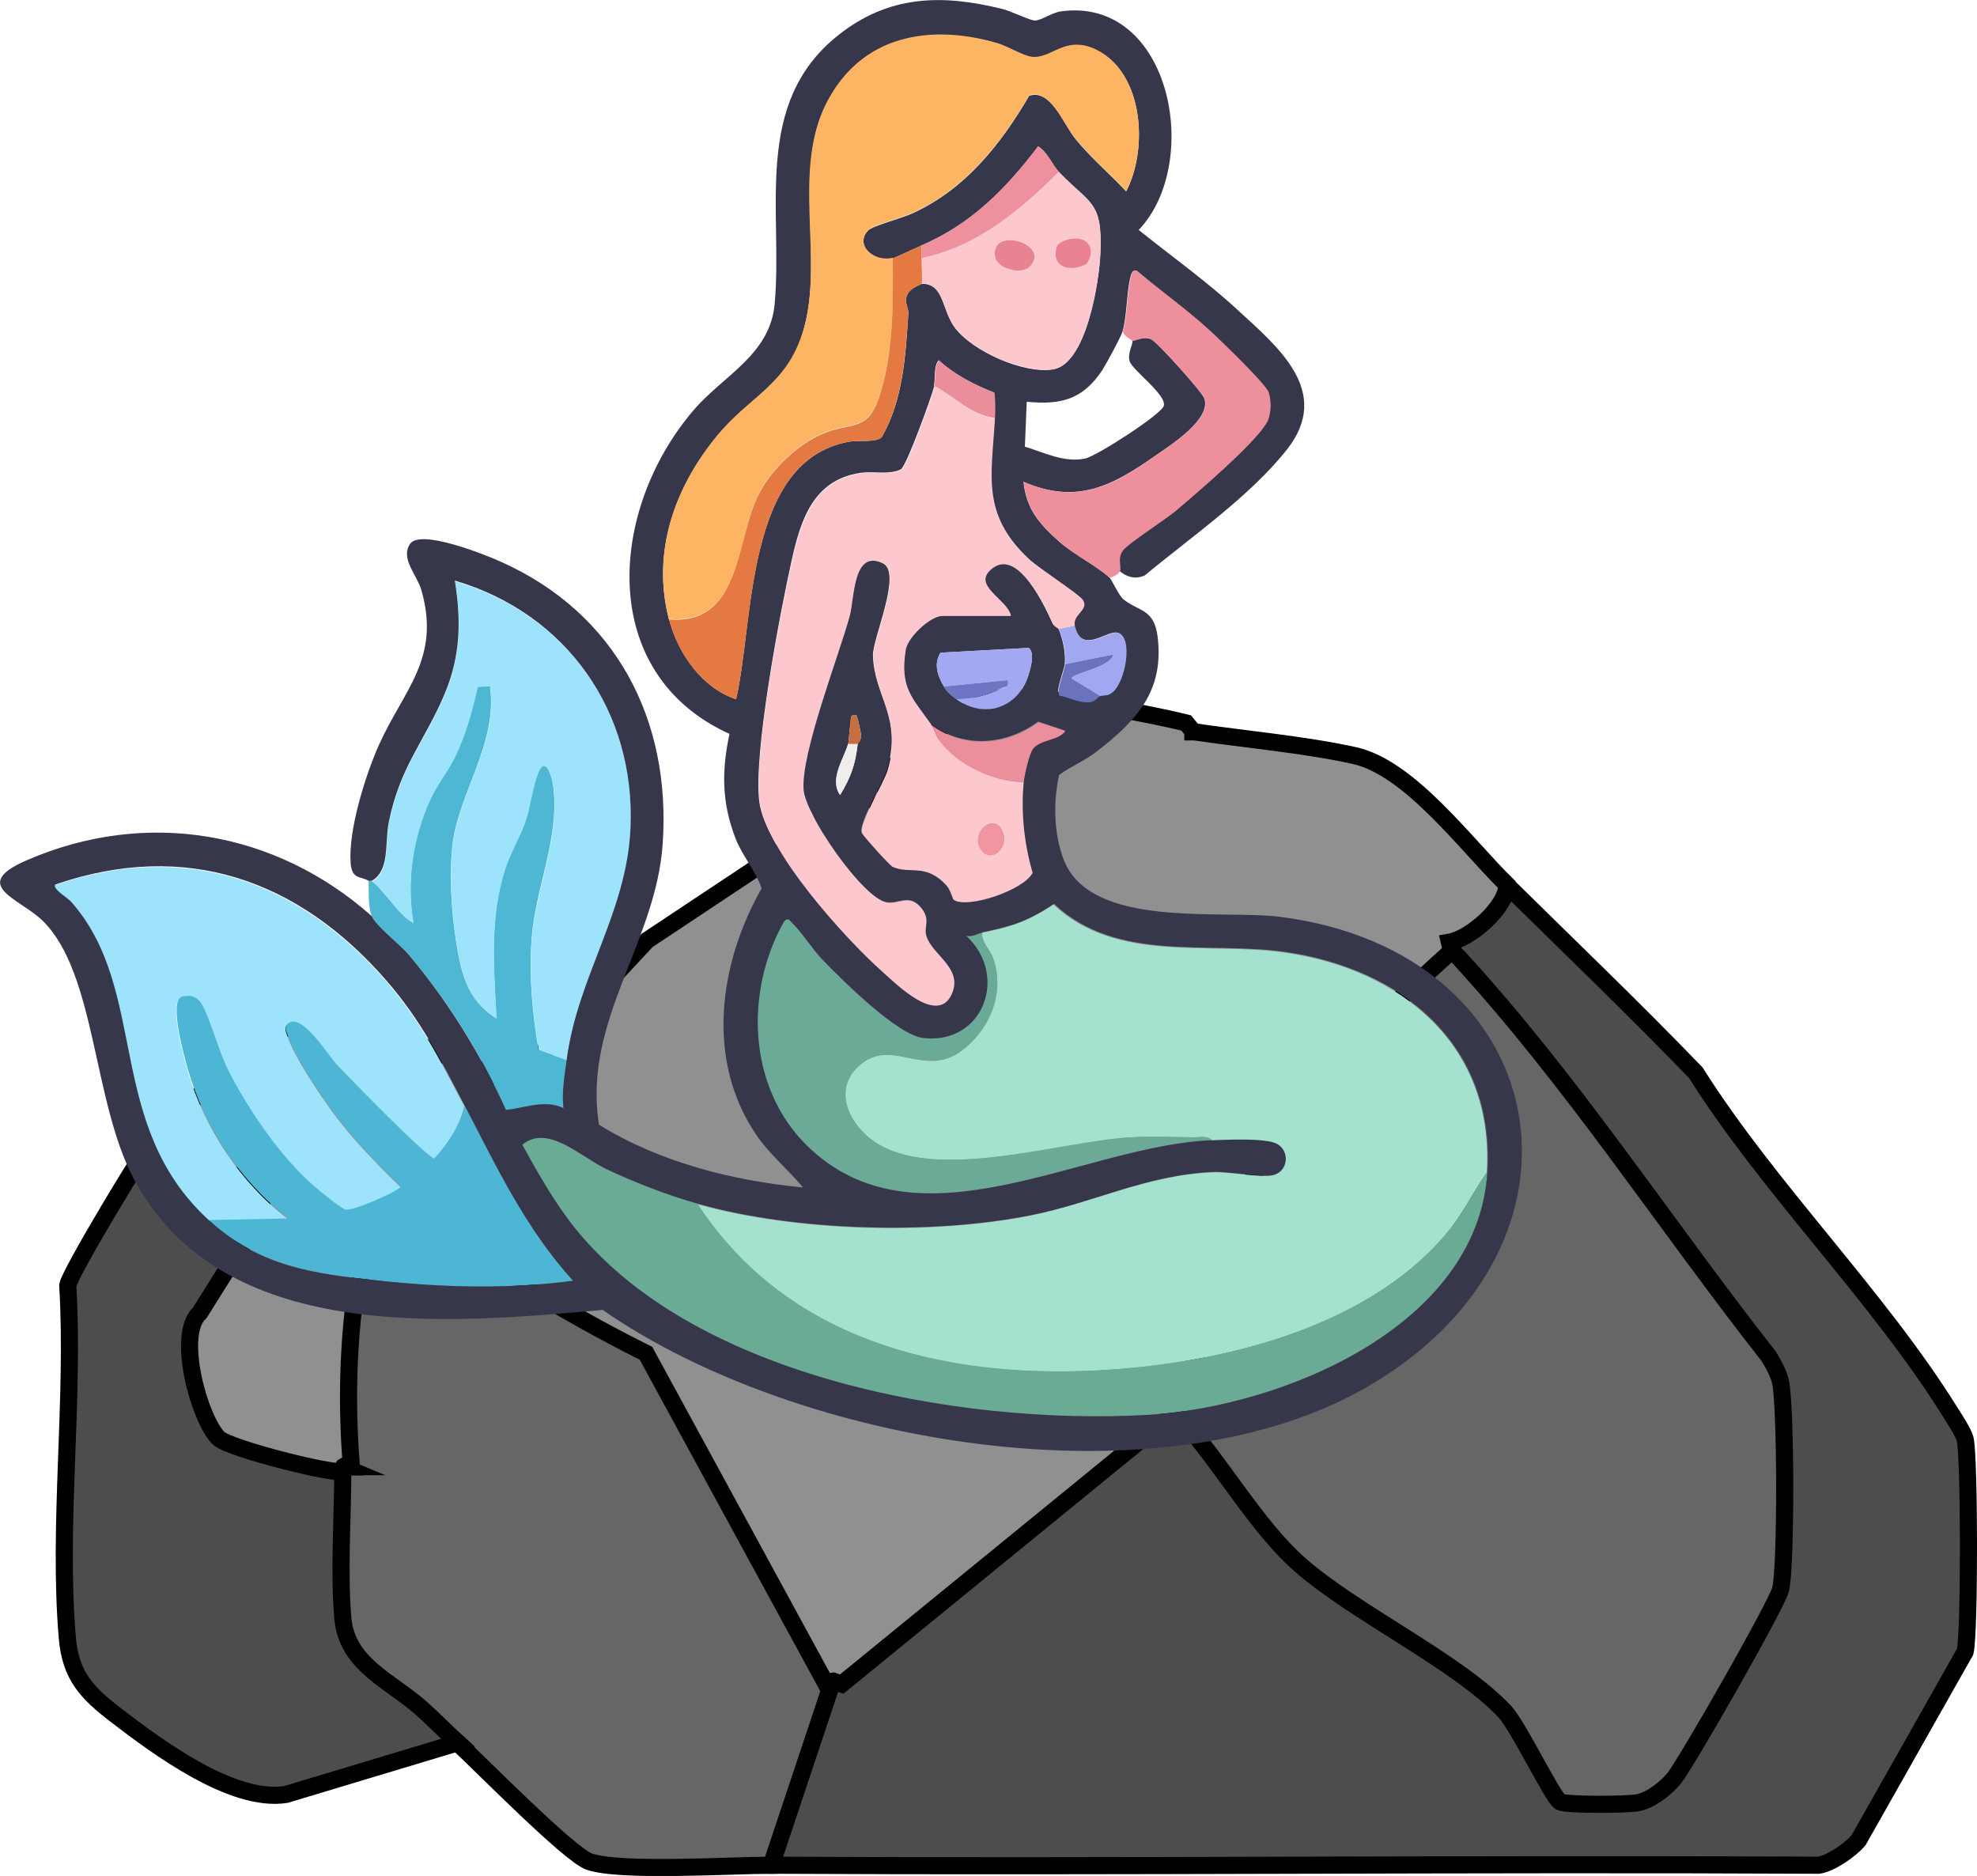 <?xml version="1.0" encoding="UTF-8"?>
<svg id="Layer_2" data-name="Layer 2" xmlns="http://www.w3.org/2000/svg" viewBox="0 0 86.67 82.23">
  <defs>
    <style>
      .cls-1 {
        fill: #6aaa96;
      }

      .cls-2 {
        fill: #37374c;
      }

      .cls-3 {
        fill: #4db6d4;
      }

      .cls-4 {
        fill: #a2a8f2;
      }

      .cls-5 {
        fill: #f0eded;
      }

      .cls-6 {
        fill: #6aab96;
      }

      .cls-7 {
        fill: #e88291;
      }

      .cls-8 {
        fill: #4eb7d4;
      }

      .cls-9 {
        fill: #9de3fc;
      }

      .cls-10 {
        fill: #ee8f9c;
      }

      .cls-11 {
        fill: #9ce3fb;
      }

      .cls-12 {
        fill: #6e76c3;
      }

      .cls-13 {
        fill: #fcc8cd;
      }

      .cls-14 {
        fill: #e47a41;
      }

      .cls-15 {
        fill: #fcc7cd;
      }

      .cls-16 {
        fill: #4d4d4d;
      }

      .cls-16, .cls-17, .cls-18 {
        stroke: #000;
        stroke-miterlimit: 10;
        stroke-width: .75px;
      }

      .cls-19 {
        fill: #a1a7f0;
      }

      .cls-20 {
        fill: #eb8e9c;
      }

      .cls-21 {
        fill: #6b73be;
      }

      .cls-17 {
        fill: #909090;
      }

      .cls-22 {
        fill: #c66f43;
      }

      .cls-23 {
        fill: #ec8f9c;
      }

      .cls-24 {
        fill: #fdb463;
      }

      .cls-18 {
        fill: #666;
      }

      .cls-25 {
        fill: #a5e1cf;
      }

      .cls-26 {
        fill: #ee909d;
      }

      .cls-27 {
        fill: #e88392;
      }

      .cls-28 {
        fill: #f295a1;
      }
    </style>
  </defs>
  <g>
    <path class="cls-16" d="M66.05,38.79c2.77,2.73,5.59,5.43,8.29,8.23,3.21,5.09,7.99,9.79,11.15,14.87.18.28.59.91.66,1.19.19.82.2,8.5,0,9.32l-4.67,8.26c-.35.42-1.21,1.02-1.75,1.1-15.3-.08-30.61.08-45.91,0l-.27-.25c.86-2.57,1.72-5.15,2.57-7.72l.38-.08,14.6-11.92c.3-.38.47-.29.77.03l1.1,1.3c2.71,4.56,6.58,7.18,11.02,9.85,2,1.46,3.52,3.37,4.57,5.73,2.53.57,4.27-.09,5.23-1.97,1-1.56,3.49-5.52,3.94-7.12.32-1.13.29-7.92-.04-9.06-.08-.27-.27-.66-.44-.89-4.46-6.09-8.98-12.24-13.95-17.89l.22-.45c.83-.84,1.8-1.56,2.52-2.52h0Z"/>
    <path class="cls-18" d="M15.03,64.3c0-1.81-.3-6.67.25-8.05.28-.7,1.45-1.88,2.01-2.52.88-1.01,2.43-2.88,3.35-3.69.15-.13.19-.22.42-.16l2.03,6.27,5.43,2.96,7.98,14.59-2.69,8.06c-1.76,0-6.65.31-7.98-.16-.88-.31-4.75-4.26-5.78-5.21-.73-.21-1.4-.68-2-1.41-3.15-2.03-3.49-2.98-3.45-6.77l.08-3.38.34-.53h.01Z"/>
    <path class="cls-16" d="M15.03,64.3c0,2.09-.18,4.61,0,6.64s2.09,2.74,3.44,3.94c.54.48,1.06,1.02,1.6,1.51l-7.54,2.27c-2.34.36-5.6-2.06-7.45-3.48-1.26-.97-1.99-1.71-2.13-3.4-.42-4.92.32-10.45.02-15.44.08-.53,3.5-6.21,4.02-6.81,1.09.79,4.69,1.73,4.83,3.14.11,1.08-2.89,4.75-3.29,6.04-.11.54.75,3.41,1.06,3.89.54.83,4.41,1.25,5.45,1.69h-.01Z"/>
    <path class="cls-18" d="M51.11,61.78c.18-.21.27-.46.38-.71,1.41-3.14,2.25-8.75,3.84-11.44.93-1.58,6.51-6.64,8.2-8.33,0,.33.23.47.42.67,4.99,5.43,9.02,11.67,13.58,17.47.21.34.45.77.53,1.15.23,1.1.25,8.04,0,9.08-.16.66-4.08,7.53-4.66,8.27-.36.45-1.03.97-1.6,1.08-.43.09-3.16.11-3.41-.04-.34-.21-1.81-3.29-2.42-3.95-2.05-2.19-6.56-4.31-8.99-6.45-1.9-1.67-3.46-4.48-5.2-6.38-.2-.22-.34-.42-.67-.42h0Z"/>
    <path class="cls-17" d="M52.29,32.07c2.25.33,4.92.57,7.09,1.05,2.42.54,4.87,3.88,6.68,5.66,0,.97-1.59,2.36-2.52,2.52l.09.39c-2.85,2.55-5.51,5.26-8,8.12-1.37,3.45-2.54,6.99-3.49,10.62-.17.82-.51,1.27-1.01,1.35l.12.33c-4.78,3.9-9.57,7.81-14.35,11.71l-.37-.13-.35.06-7.86-14.43c-1.88-.94-3.7-1.96-5.48-3.06l-1.93-5.89c-.27-.3-4.8,5.25-5.29,6-.36,2.54-.43,5.11-.23,7.72l-.33.2c-.04.07-.08.14-.13.19-.22.18-4.88-.98-5.35-1.44-.82-.8-1.89-4.53-.82-5.5l2.28-3.63c.66-1.26.69-1.51-.57-2.3l-3.36-1.62-.1-.46c.6-.7,5.16-4.38,5.93-4.73,1.33-.61,1.63-.23,2.8.2l.33-.23c2.13.97,4.28,1.87,6.46,2.71l5.84-6.26c2.86-1.9,5.71-3.79,8.56-5.7l.96-.42.22-.56c1.12-1.05,4.04-3.63,5.45-3.89,1.71-.33,6.6.58,8.44,1.04l.32.39h-.03Z"/>
  </g>
  <g>
    <g>
      <path class="cls-25" d="M65.19,51.38c-.65.92-1.07,1.86-1.82,2.74-3.57,4.19-10.04,5.69-15.34,5.96-6.78.34-13.57-1.36-17.45-7.29,4.29,1.2,10.22,1.36,14.57.5,2.75-.55,5.11-1.79,8.04-1.9.7-.03,2.17.25,2.64.12.62-.18.68-1.03.14-1.34-.47-.28-2.2-.19-2.84-.17-.15-.23-.53-.14-.77-.14-.91-.01-1.91-.05-2.8,0-3.24.19-9.05,2.16-11.56-.07-1.02-.91-1.4-2.33-.14-3.23,1.35-.96,2.71.67,4.28-.49,1.25-.92,1.93-2.55,1.4-4.06-.14-.4-.5-.67-.49-1.12,1.3-.26,1.99-.49,3.13-1.24,2.74,2.58,6.73,1.63,10.09,2.1,5.18.73,9.26,4.08,8.91,9.65v-.02Z"/>
      <g>
        <g>
          <path class="cls-9" d="M20.36,48.44c-.18.9-.73,1.69-1.33,2.37-.3,0-3.79-3.6-4.28-4.11-.4-.42-1.51-2.24-2.1-1.83-.25.17-.09.4-.03.6.28.84,1.33,2.41,1.88,3.17.89,1.24,1.96,2.32,3.05,3.39,0,.19-2.07,1.1-2.42,1.02-.18-.04-1.15-.83-1.37-1.02-1.47-1.27-2.94-3.42-3.81-5.16-.36-.72-.83-2.39-1.17-2.89-.21-.31-.46-.34-.82-.27-.6.2.11,2.68.26,3.21.74,2.53,2.31,4.92,4.41,6.52l-3.5.07c-4.58-4.2-2.59-10.04-6.02-13.94-.17-.19-.87-.59-.7-.77,5.71-1.96,10.65-.22,14.5,4.2,1.53,1.75,2.37,3.45,3.43,5.47l.02-.03Z"/>
          <path class="cls-3" d="M20.36,48.44c1.43,2.73,2.66,5.39,4.76,7.7-2.81.37-5.66.3-8.47,0s-5.26-.61-7.5-2.66l3.5-.07c-2.1-1.6-3.67-3.99-4.41-6.52-.15-.53-.86-3.01-.26-3.21.36-.07.6-.03.82.27.35.5.81,2.17,1.17,2.89.87,1.74,2.33,3.89,3.81,5.16.22.19,1.18.98,1.37,1.02.34.07,2.41-.84,2.42-1.02-1.09-1.06-2.16-2.15-3.05-3.39-.55-.76-1.6-2.32-1.88-3.17-.07-.2-.23-.43.03-.6.6-.4,1.71,1.41,2.1,1.83.49.52,3.98,4.11,4.28,4.11.6-.67,1.15-1.47,1.33-2.37l-.02.03Z"/>
        </g>
        <g>
          <path class="cls-8" d="M16.3,38.63c.46.28,1.2,1.53,1.82,1.82-.31-1.81-.03-3.71.72-5.37.31-.69.81-1.28,1.13-1.96.45-.95.74-2,.97-3.02l.54-.02c.36,2.54-1.44,4.75-1.66,7.09-.12,1.26-.03,2.75.16,4,.22,1.43.48,2.66,1.78,3.47-.11-2.23-.31-4.39.38-6.55.22-.68.63-1.36.88-2.06.23-.65.35-1.72.59-2.21.35-.74.61.35.65.69.27,2.29-.81,4.45-.96,6.71-.11,1.61.04,3.23.31,4.8l1.23.45c-.09.7-.22,1.38-.14,2.1-.84-.39-1.72,0-2.52.08-1.1-2.45-2.53-4.76-4.27-6.81-.37-.43-1.44-1.26-1.61-1.68s-.13-1.09-.14-1.54c.03.02.11-.02.14,0h0Z"/>
          <path class="cls-11" d="M24.85,46.48l-1.23-.45c-.27-1.58-.42-3.2-.31-4.8.16-2.26,1.23-4.42.96-6.71-.04-.34-.3-1.43-.65-.69-.23.49-.36,1.57-.59,2.21-.25.7-.67,1.38-.88,2.06-.69,2.17-.49,4.33-.38,6.55-1.3-.81-1.56-2.05-1.78-3.47-.19-1.25-.28-2.74-.16-4,.22-2.35,2.02-4.55,1.66-7.09l-.54.02c-.23,1.02-.52,2.07-.97,3.02-.32.67-.82,1.27-1.13,1.96-.75,1.67-1.03,3.57-.72,5.37-.62-.29-1.36-1.54-1.82-1.82.81-.47.56-1.63.74-2.55.49-2.48,1.58-3.57,2.46-5.66.69-1.66.72-3.19.44-4.95,4.89,1.44,7.93,5.73,7.7,10.86-.17,3.72-2.32,6.48-2.8,10.16v-.02Z"/>
        </g>
      </g>
      <path class="cls-6" d="M30.59,52.78c3.88,5.93,10.67,7.63,17.45,7.29,5.3-.26,11.77-1.77,15.34-5.96.75-.88,1.17-1.81,1.82-2.74-.43,6.8-9.05,10.32-14.91,10.65-8.24.47-20.48-1.69-25.55-8.79-.69-.97-1.28-2.01-1.85-3.05,1.1-.93,2.56.53,3.69,1.07,1.24.59,2.69,1.15,4.02,1.52h0Z"/>
      <path class="cls-1" d="M53.15,49.98c-5.62.18-12.95,4.99-17.8.22-2.59-2.55-2.72-6.76-.98-9.82.18-.18.23-.03.35.08.43.4.91,1.16,1.33,1.61.85.89,3.28,3.3,4.41,3.43,2.66.3,3.76-2.75,1.89-4.48.27.07.49-.1.7-.14-.02.45.34.72.49,1.12.53,1.51-.15,3.14-1.4,4.06-1.57,1.15-2.93-.47-4.28.49-1.26.9-.88,2.32.14,3.23,2.51,2.23,8.32.26,11.56.07.89-.05,1.9-.01,2.8,0,.24,0,.62-.09.77.14h.02Z"/>
    </g>
    <g>
      <path class="cls-2" d="M49.08,25.05c.07-.26-.12-.58.13-.92.22-.31,1.85-1.35,2.32-1.74.81-.69,3.83-3.24,4.07-4.05.11-.36.11-.78,0-1.14s-2.17-2.34-2.6-2.73c-1-.91-2.13-1.71-3.16-2.59-.24-.1-.27.23-.31.38-.14.64-.14,1.69-.32,2.27-.08.26-.71,1.42-.89,1.7-.85,1.28-1.81,1.53-3.31,1.38l-.08,1.97c.86.26,1.72.71,2.64.52.5-.1,3.35-1.94,3.45-2.31.13-.49-1.4-1.58-1.5-1.96-.1-.35.16-.76.12-.88.28-.08.53-.21.84-.07.25.11,2.24,2.32,2.32,2.59.29.91-1.42,2-2.14,2.5-1.9,1.33-3.44,2.16-5.79,1.15.12,1.23.74,1.89,1.61,2.66.61.53,1.64,1.05,2.17,1.55.08.07.4.78.6.94.66.54,1.35.4,1.5,1.65.29,2.38-.93,3.67-2.68,5.03-.52.4-1.12.64-1.64,1.02-.26,1.18-.24,2.54.19,3.68,1.15,3.1,6.91,2.21,9.51,2.54,12.07,1.55,14.39,14.31,4,20.49-9.16,5.45-25.21,2.65-33.71-3.26-6.94.62-16.63,1.47-20.52-5.68-1.85-3.41-1.67-9.06-4.03-11.38-.99-.97-3.24-1.55-.7-2.65,5.22-2.27,10.91-1.3,15.13,2.45.17.42,1.25,1.25,1.61,1.68,1.73,2.05,3.16,4.36,4.27,6.81.8-.07,1.68-.47,2.52-.08-.08-.72.05-1.4.14-2.1.48-3.68,2.63-6.44,2.8-10.16.23-5.12-2.81-9.42-7.7-10.86.28,1.76.25,3.3-.44,4.95-.88,2.1-1.97,3.19-2.46,5.66-.18.92.06,2.08-.74,2.55-.03-.02-.11.02-.14,0-.34-.21-.74-.04-.79-.79-.1-1.44.64-3.81,1.23-5.14,1.08-2.43,2.74-3.8,1.87-6.82-.2-.68-.92-1.36-.5-2.01.44-.69,3.34.48,3.98.77,5.04,2.25,7.48,6.92,7.1,12.38-.3,4.34-3.52,7.78-2.79,12.3,2.63,1.64,5.87,2.46,8.94,2.75-.67-.81-1.48-1.46-2.07-2.34-2.2-3.27-1.61-7.49.26-10.77-.27-.78-.85-1.42-1.15-2.2-.6-1.56-.61-2.94-.26-4.57-5.84-2.65-5.29-9.82-1.6-14.16,1.3-1.54,3.38-2.44,3.58-4.69.37-4.09-.99-8.78,2.79-11.78,2.22-1.76,4.55-1.8,7.18-1.15.38.09,1.22.51,1.44.51.27,0,.73-.34,1.13-.4,4.83-.67,6.23,6.63,3.42,9.58,1.44,1.16,2.98,2.25,4.34,3.51,1.79,1.64,4.14,3.58,2.17,6.1-1.61,2.05-4.23,3.86-6.24,5.53-.4.19-.8.08-1.12-.2v.03ZM29.33,27.15c.4,1.5,1.44,3,2.94,3.5.79-3.44.39-10.41,4.9-11.28.46-.09,1.21.04,1.48-.2.94-1.63,1.05-3.57,1.17-5.41.02-.22-.13-.43-.1-.66.06-.48.65-.61.68-.66,1.01-.02.87,1.16,1.48,1.95.79,1.03,3.04,2.02,4.3,1.8,1.45-.25,2.01-3.85,2.06-5.08.1-2.33-.46-2.14-1.82-3.57-.29-.31-.49-.86-.91-1.12-1.41,1.86-2.93,3.4-5.11,4.34-.24.1-1.14.53-1.26.56-.84.2-1.69-.58-1.08-1.22.17-.19,1.56-.56,1.97-.76,2.31-1.07,3.83-3,5.09-5.14.93-.32,1.48,1.2,2.01,1.87.67.83,1.51,1.54,2.24,2.32.97-1.85.77-5.17-1.3-6.19-1.37-.68-1.95.4-2.82.31-.38-.04-1.07-.47-1.52-.6-2.96-.86-6.04-.28-7.51,2.65s-.09,6.83-1,9.93c-.69,2.37-2.3,2.86-3.72,4.55-1.92,2.28-2.95,5.17-2.17,8.13v-.02ZM40.96,16.92c-.13.49-1.2,3.46-1.46,3.65-.54.26-1.18.07-1.8.16-2.07.32-2.61,2.1-3,3.86-.51,2.29-1.69,8.49-1.41,10.57s3.72,5.94,5.35,7.39c.64.57,2.47,2.42,3.08.97.47-1.12-.89-1.68-1.13-2.52-.11-.4.19-.68-.2-1.19-.52-.69-1.01-.16-1.55-.27-1.05-.21-3.54-3.81-3.63-4.93-.13-1.59,1.53-5.83,2.02-7.62.23-.83.14-2.97,1.47-2.31.87.43-.45,3.29-.43,4.06.06,1.8,1.29,2.67.63,4.97-.17.6-1.3,2.41-1.12,2.8.06.13,1.21,1.42,1.34,1.47.76.34,1.47-.19,2.38.84.15.17.26.59.3.61.61.39,3.06-.43,3.45-1.19-.37-1.26-.52-2.66-.39-3.98.03-.3.24-1.26.42-1.48.33-.4,1.11-.34,1.4-.76l-1.17-.39c-1.42,1.05-3.28,1.18-4.71.11-.83-1.18-1.38-1.61-1.11-3.28.09-.54,1.09-1.48,1.6-1.48h3.01c-.13-.72-1.82-1.36-.78-2.11,1.13-.82,2.3,1.73,2.62,2.45.06.13.25.2.26.23.19.45.32,1.05.28,1.54-.02.27-.41,1.19-.27,1.39.37.07.81.3,1.19.3.42,0,.44-.21.62-.28.12-.05.28.02.49-.13.63-.44.97-2.51.26-2.64-.47-.09-1.57.98-1.87-.31-.12-.49.63-.69.36-1.12-.16-.25-1.95-1.4-2.39-1.82-2.07-1.96-1.62-3.6-1.47-6.17.02-.36.02-.74-.02-1.1-.88-.35-1.73-.78-2.43-1.42-.24.29-.13.83-.21,1.12h.02ZM41.38,30.09c.17.29.31.37.56.56,1.14.83,2.59.44,3.09-.9.12-.33.37-1.13.07-1.35l-3.87.21c-.31.49-.12,1.03.15,1.48h0ZM37.18,32.61c-.18.64-.84,1.55-.35,2.24.47-.78.67-1.34.77-2.24,0-.03.14-.14.15-.34,0-.14-.16-.9-.22-.92-.31-.07-.21.24-.25.44-.06.27-.05.64-.1.82h0ZM20.36,48.44c-1.06-2.02-1.9-3.71-3.43-5.47-3.85-4.42-8.79-6.16-14.5-4.2-.17.18.54.58.7.77,3.43,3.9,1.44,9.74,6.02,13.94,2.24,2.05,4.57,2.35,7.5,2.66s5.67.37,8.47,0c-2.1-2.32-3.34-4.98-4.76-7.7h0ZM43.06,40.88c-.21.04-.43.21-.7.14,1.87,1.73.76,4.78-1.89,4.48-1.13-.13-3.56-2.55-4.41-3.43-.43-.44-.9-1.2-1.33-1.61-.12-.11-.16-.26-.35-.08-1.74,3.06-1.61,7.26.98,9.82,4.85,4.78,12.17-.03,17.8-.22.64-.02,2.37-.11,2.84.17.54.31.48,1.16-.14,1.34-.47.14-1.94-.14-2.64-.12-2.93.11-5.29,1.36-8.04,1.9-4.36.86-10.29.7-14.57-.5-1.32-.37-2.77-.93-4.02-1.52-1.13-.54-2.59-2-3.69-1.07.57,1.04,1.16,2.08,1.85,3.05,5.07,7.1,17.3,9.26,25.55,8.79,5.87-.33,14.49-3.86,14.91-10.65.35-5.57-3.74-8.92-8.91-9.65-3.36-.47-7.35.48-10.09-2.1-1.14.75-1.83.98-3.13,1.24l-.02.02Z"/>
      <path class="cls-10" d="M49.08,25.05c-.04.14-.29.22-.42.28-.53-.49-1.56-1.01-2.17-1.55-.87-.77-1.49-1.43-1.61-2.66,2.35,1.02,3.89.19,5.79-1.15.71-.5,2.43-1.59,2.14-2.5-.09-.27-2.08-2.47-2.32-2.59-.3-.14-.55,0-.84.07,0-.03-.41-.23-.42-.42.18-.58.18-1.63.32-2.27.03-.15.06-.49.31-.38,1.03.88,2.16,1.67,3.16,2.59.43.39,2.49,2.38,2.6,2.73s.11.78,0,1.14c-.24.81-3.26,3.36-4.07,4.05-.47.39-2.09,1.43-2.32,1.74-.25.34-.06.66-.13.92h-.02Z"/>
      <path class="cls-15" d="M43.62,18.32c-.15,2.57-.6,4.21,1.47,6.17.44.42,2.23,1.56,2.39,1.82.27.43-.47.63-.36,1.12l-.7.14s-.2-.1-.26-.23c-.33-.72-1.5-3.26-2.62-2.45-1.04.76.65,1.39.78,2.11h-3.01c-.52,0-1.52.94-1.6,1.48-.27,1.68.28,2.1,1.11,3.28.16.22.22.52.42.77.81,1.03,2.34,1.73,3.64,1.75-.13,1.31.02,2.72.39,3.98-.39.76-2.83,1.58-3.45,1.19-.04-.03-.15-.44-.3-.61-.92-1.03-1.62-.5-2.38-.84-.13-.06-1.28-1.34-1.34-1.47-.18-.39.95-2.2,1.12-2.8.65-2.3-.57-3.18-.63-4.97-.03-.77,1.3-3.63.43-4.06-1.33-.65-1.25,1.49-1.47,2.31-.49,1.78-2.15,6.03-2.02,7.62.09,1.12,2.58,4.72,3.63,4.93.53.11,1.02-.41,1.55.27.39.51.08.79.2,1.19.24.84,1.6,1.4,1.13,2.52-.61,1.45-2.44-.4-3.08-.97-1.64-1.46-5.06-5.25-5.35-7.39s.9-8.28,1.41-10.57c.4-1.77.93-3.55,3-3.86.61-.09,1.26.1,1.8-.16.26-.19,1.33-3.16,1.46-3.65.88.46,1.61,1.28,2.66,1.4l-.02-.02ZM43.09,37.34c.41.43,1.1-.16.89-.81-.35-1.07-1.6.06-.89.81Z"/>
      <path class="cls-24" d="M29.33,27.15c-.78-2.96.25-5.84,2.17-8.13,1.42-1.69,3.02-2.18,3.72-4.55.91-3.1-.52-6.91,1-9.93s4.56-3.51,7.51-2.65c.44.13,1.13.56,1.52.6.86.09,1.45-.98,2.82-.31,2.07,1.02,2.27,4.35,1.3,6.19-.73-.78-1.56-1.48-2.24-2.32-.54-.66-1.08-2.18-2.01-1.87-1.26,2.14-2.78,4.07-5.09,5.14-.41.19-1.8.57-1.97.76-.61.65.24,1.42,1.08,1.22.02,2.01.04,4.24-.63,6.17-.48,1.39-1.19,1.04-2.31,1.47-1.2.46-2.41,1.63-2.97,2.77-.99,2.01-.73,5.68-3.9,5.42v.02Z"/>
      <path class="cls-13" d="M46.42,7.53c1.36,1.43,1.92,1.24,1.82,3.57-.05,1.23-.61,4.83-2.06,5.08-1.26.21-3.5-.77-4.3-1.8-.61-.79-.48-1.97-1.48-1.95.05-.11,0-.89,0-1.12,2.41-.48,4.33-2.1,6.02-3.78ZM45.13,11.7c1-1-1.71-1.83-1.51-.46.08.56,1.15.83,1.51.46ZM47.65,11.56c.22-.34.28-.77-.11-1.02-.36-.18-.9-.07-1.19.21-.34.96.56,1.23,1.3.81Z"/>
      <path class="cls-14" d="M40.4,11.32c0,.24.05,1.01,0,1.12-.02.04-.61.18-.68.66-.03.22.12.43.1.66-.13,1.84-.24,3.78-1.17,5.41-.27.24-1.02.11-1.48.2-4.51.87-4.1,7.84-4.9,11.28-1.5-.5-2.55-2-2.94-3.5,3.16.26,2.91-3.41,3.9-5.42.56-1.14,1.77-2.31,2.97-2.77,1.12-.43,1.83-.08,2.31-1.47.67-1.92.64-4.15.63-6.17.12-.03,1.02-.46,1.26-.56v.56Z"/>
      <path class="cls-4" d="M41.94,30.65c.64,0,1.41-.18,1.97-.49.19-.11.35.01.27-.35l-2.8.28c-.27-.45-.46-.99-.15-1.48l3.87-.21c.3.23.05,1.03-.07,1.35-.5,1.34-1.95,1.74-3.09.9h0Z"/>
      <path class="cls-26" d="M46.42,7.53c-1.69,1.68-3.61,3.3-6.02,3.78v-.56c2.18-.93,3.7-2.48,5.11-4.34.42.26.62.81.91,1.12Z"/>
      <path class="cls-23" d="M40.82,31.77c1.44,1.07,3.3.94,4.71-.11l1.17.39c-.3.42-1.07.36-1.4.76-.18.21-.39,1.18-.42,1.48-1.3-.02-2.84-.72-3.64-1.75-.2-.25-.26-.55-.42-.77Z"/>
      <path class="cls-19" d="M47.12,27.43c.3,1.29,1.4.22,1.87.31.71.13.37,2.2-.26,2.64-.21.15-.38.08-.49.13l-1.26-.77c0-.22,1.74-.5,1.82-1.05l-2.1.42c.04-.49-.09-1.09-.28-1.54l.7-.14h0Z"/>
      <path class="cls-20" d="M40.96,16.92c.07-.29-.03-.83.21-1.12.7.64,1.55,1.07,2.43,1.42.04.36.04.74.02,1.1-1.05-.12-1.78-.94-2.66-1.4h0Z"/>
      <path class="cls-21" d="M46.7,29.11l2.1-.42c-.08.55-1.82.83-1.82,1.05l1.26.77c-.18.08-.2.29-.62.28-.37,0-.81-.23-1.19-.3-.14-.2.25-1.12.27-1.39h0Z"/>
      <path class="cls-12" d="M41.38,30.09l2.8-.28c.07.36-.08.24-.27.35-.56.31-1.32.49-1.97.49-.25-.19-.39-.27-.56-.56h0Z"/>
      <path class="cls-5" d="M37.6,32.61c-.1.9-.3,1.46-.77,2.24-.49-.69.17-1.6.35-2.24h.42Z"/>
      <path class="cls-22" d="M37.18,32.61c.05-.17.04-.55.1-.82.04-.21-.05-.51.25-.44.06.02.22.79.22.92,0,.2-.14.31-.15.34h-.42Z"/>
      <path class="cls-28" d="M43.09,37.34c-.71-.74.54-1.88.89-.81.21.65-.48,1.24-.89.81Z"/>
      <path class="cls-27" d="M45.13,11.7c-.36.36-1.43.09-1.51-.46-.2-1.36,2.51-.54,1.51.46Z"/>
      <path class="cls-7" d="M47.65,11.56c-.74.42-1.64.15-1.3-.81.29-.28.83-.39,1.19-.21.39.24.33.67.11,1.02Z"/>
    </g>
  </g>
</svg>